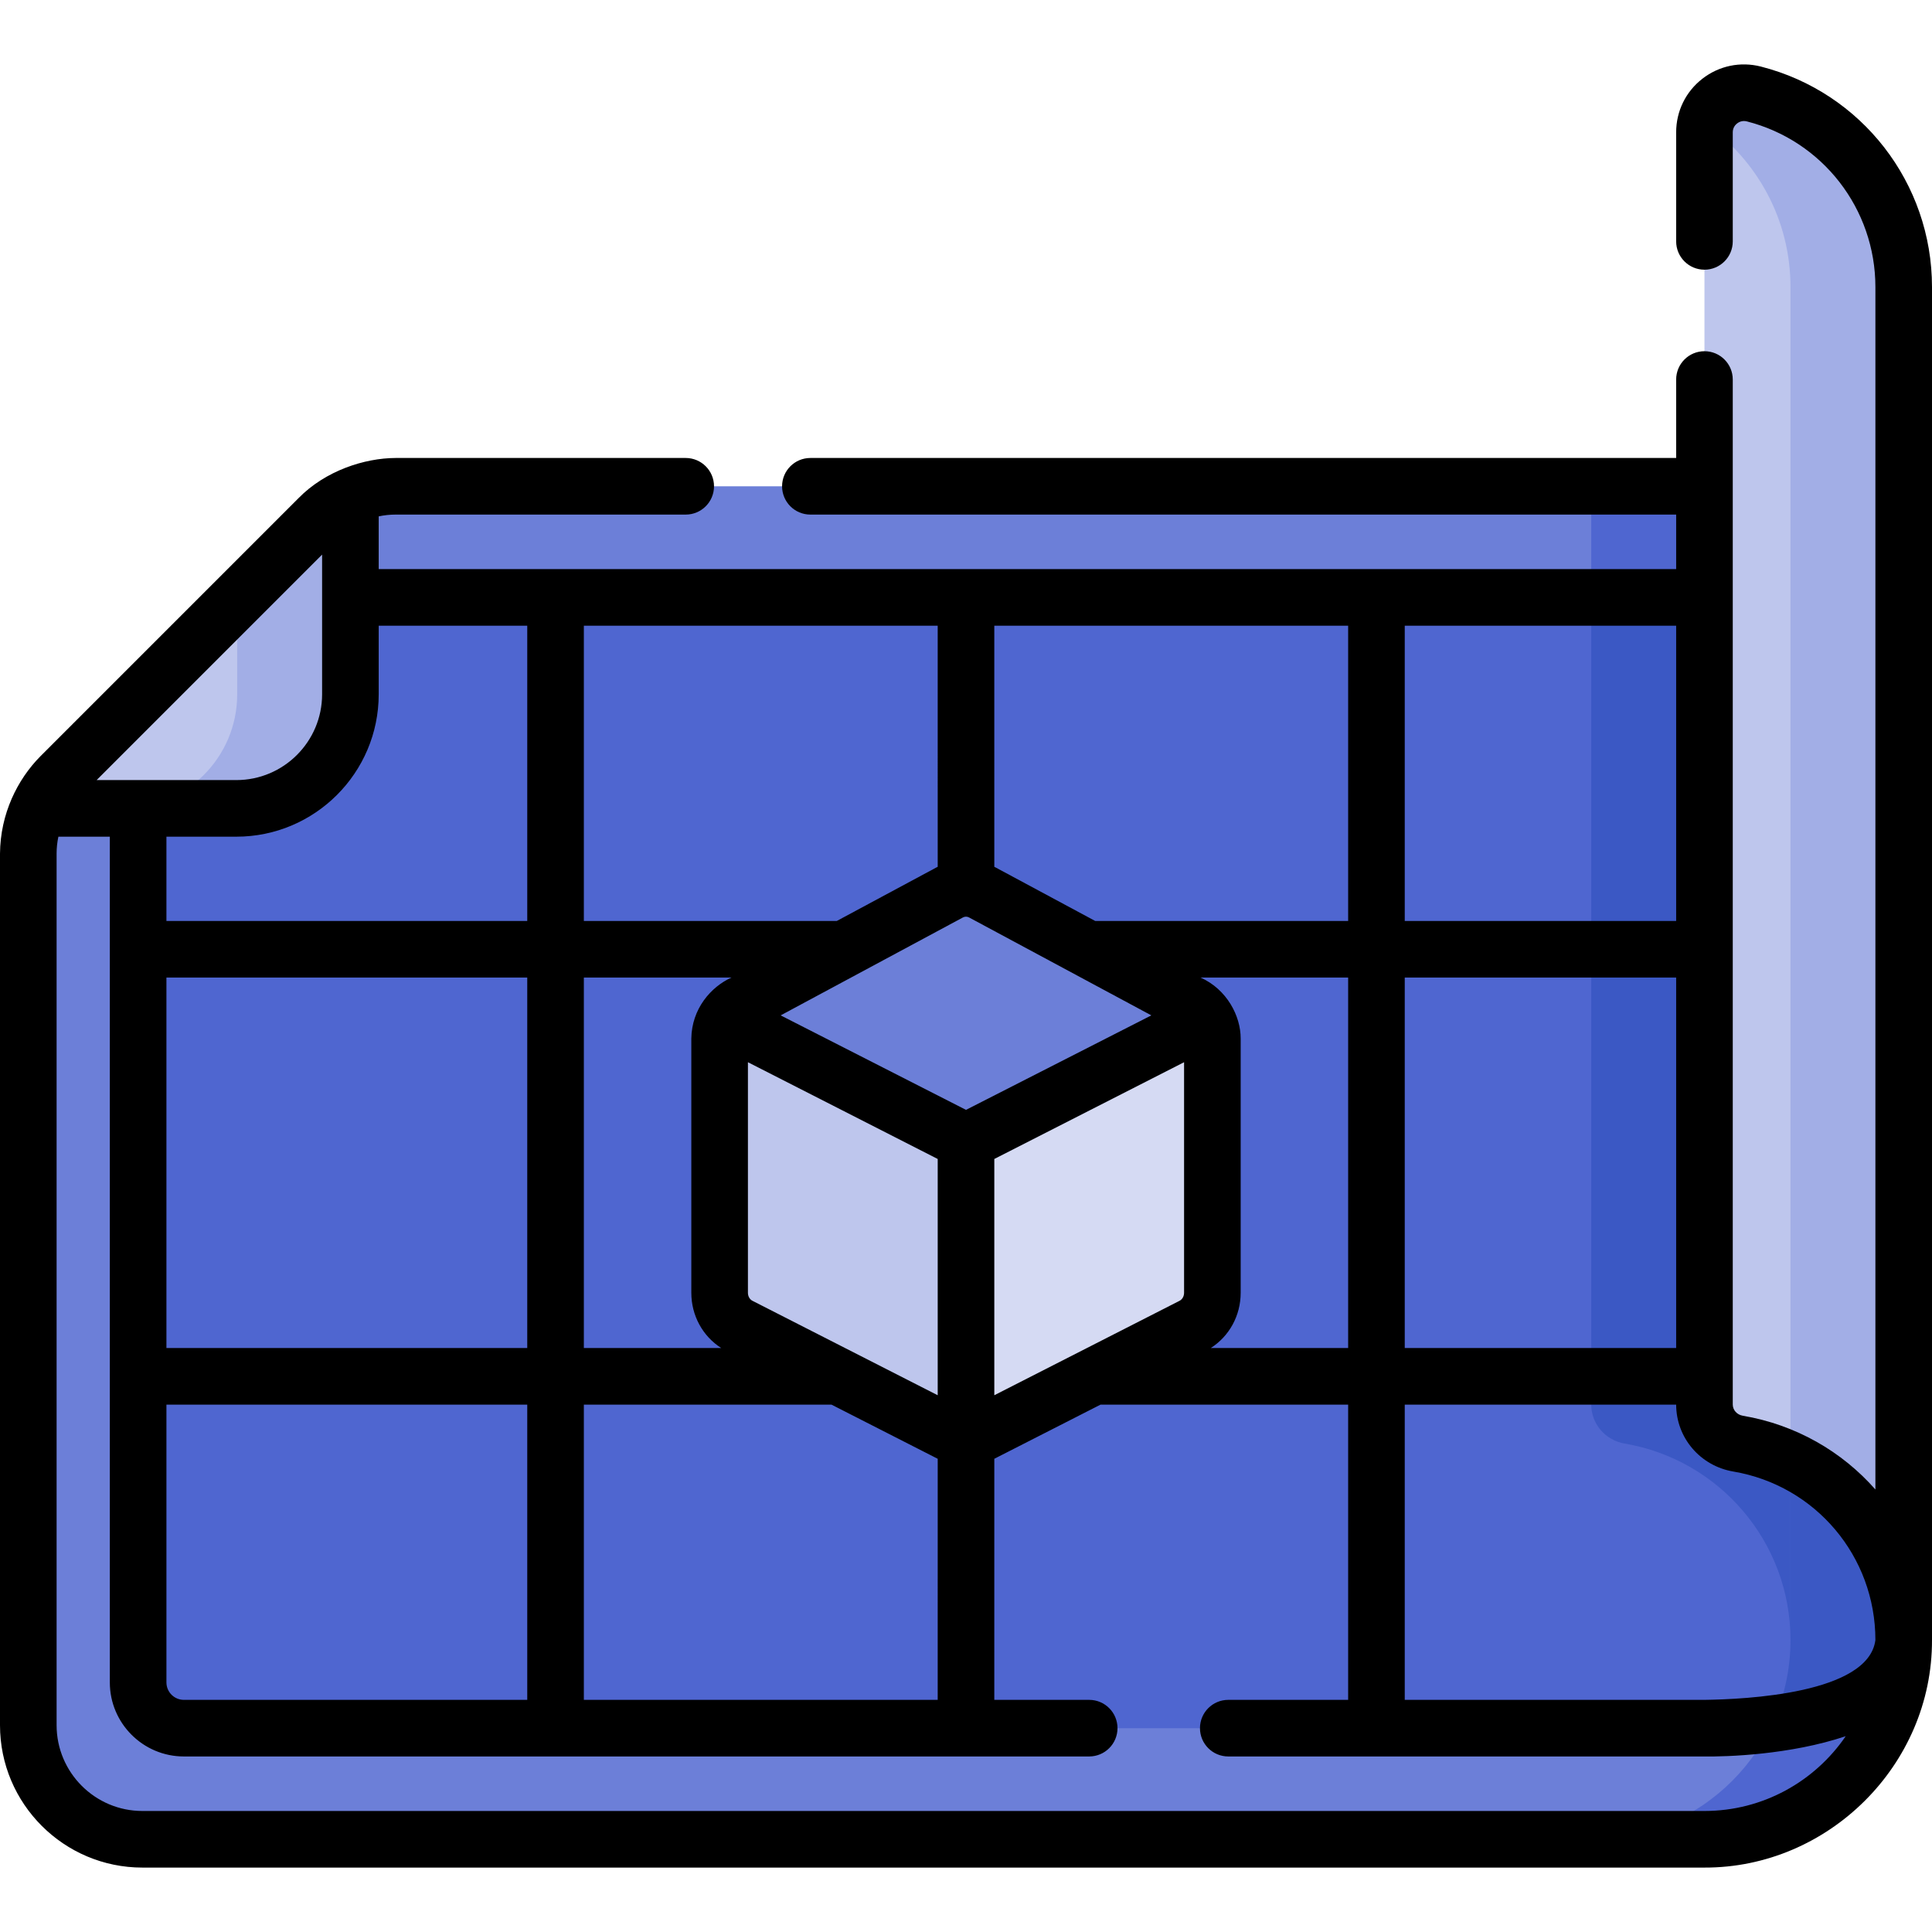 <?xml version="1.0" encoding="UTF-8" standalone="no"?>
<!DOCTYPE svg PUBLIC "-//W3C//DTD SVG 1.1//EN" "http://www.w3.org/Graphics/SVG/1.1/DTD/svg11.dtd">
<svg width="100%" height="100%" viewBox="0 0 512 512" version="1.1" xmlns="http://www.w3.org/2000/svg" xmlns:xlink="http://www.w3.org/1999/xlink" xml:space="preserve" xmlns:serif="http://www.serif.com/" style="fill-rule:evenodd;clip-rule:evenodd;stroke-linejoin:round;stroke-miterlimit:2;">
    <g>
        <g>
            <path d="M504.5,128.872L504.5,434.632C504.5,463.792 480.86,487.432 451.7,487.432L37.73,487.432C21.03,487.432 7.5,473.892 7.5,457.202L7.5,226.222C7.5,222.042 8.4,217.962 10.1,214.232C11.52,211.102 13.5,208.232 15.98,205.752L84.38,137.352C86.86,134.872 89.73,132.892 92.86,131.472C96.59,129.772 100.67,128.872 104.85,128.872L504.5,128.872Z" style="fill:rgb(108,127,216);fill-rule:nonzero;"/>
            <g>
                <path d="M474.5,128.872L474.5,434.632C474.5,408.502 455.52,386.802 430.59,382.572C425.49,381.712 421.7,377.392 421.7,372.222L421.7,128.872L474.5,128.872Z" style="fill:rgb(79,102,208);fill-rule:nonzero;"/>
                <path d="M504.5,128.872L504.5,434.632C504.5,463.792 480.86,487.432 451.7,487.432L421.7,487.432C450.86,487.432 474.5,463.792 474.5,434.632L474.5,128.872L504.5,128.872Z" style="fill:rgb(79,102,208);fill-rule:nonzero;"/>
                <path d="M504.5,336.112L504.5,434.632C504.5,449.352 484.94,454.802 469.63,456.812C459.78,458.112 451.7,457.982 451.7,457.982L48.73,457.982C42.03,457.982 36.61,452.552 36.61,445.862L36.61,214.232L92.86,158.322L463.27,158.322C468.35,158.322 472.7,161.442 474.5,165.872C475.08,167.282 475.39,168.832 475.39,170.442L504.5,336.112Z" style="fill:rgb(79,102,208);fill-rule:nonzero;"/>
            </g>
            <path d="M504.5,336.112L504.5,434.632C504.5,449.352 484.94,454.802 469.63,456.812C472.76,450.072 474.5,442.552 474.5,434.632L474.5,165.872C475.08,167.282 475.39,168.832 475.39,170.442L504.5,336.112Z" style="fill:rgb(59,88,196);fill-rule:nonzero;"/>
            <path d="M474.5,165.872L474.5,434.632C474.5,408.502 455.52,386.802 430.59,382.572C425.49,381.712 421.7,377.392 421.7,372.222L421.7,158.322L463.27,158.322C468.35,158.322 472.7,161.442 474.5,165.872Z" style="fill:rgb(59,88,196);fill-rule:nonzero;"/>
            <path d="M92.86,131.47L92.86,184C92.86,200.7 79.32,214.23 62.63,214.23L10.1,214.23C11.52,211.1 13.5,208.23 15.98,205.75L84.38,137.35C86.86,134.87 89.73,132.89 92.86,131.47Z" style="fill:rgb(190,198,237);fill-rule:nonzero;"/>
            <path d="M92.86,131.472L92.86,184.002C92.86,200.702 79.32,214.232 62.63,214.232L32.63,214.232C49.32,214.232 62.86,200.702 62.86,184.002L62.86,158.872L84.38,137.352C86.86,134.872 89.73,132.892 92.86,131.472Z" style="fill:rgb(162,174,230);fill-rule:nonzero;"/>
            <path d="M256.002,302.544L256.002,380.874C254.569,380.874 253.135,380.537 251.816,379.863L196,351.408C192.762,349.759 190.709,346.342 190.709,342.605L190.709,275.223C190.709,273.338 191.231,271.537 192.164,269.998L256.002,302.544Z" style="fill:rgb(190,198,237);fill-rule:nonzero;"/>
            <path d="M321.292,275.224L321.292,342.606C321.292,346.343 319.242,349.76 316.001,351.409L260.188,379.864C258.868,380.538 257.435,380.875 256.002,380.875L256.002,302.545L319.838,270C320.77,271.537 321.292,273.339 321.292,275.224Z" style="fill:rgb(213,218,243);fill-rule:nonzero;"/>
            <path d="M319.837,269.999L256.001,302.544L192.162,269.999C193.046,268.547 194.295,267.33 195.82,266.513L251.633,236.529C251.648,236.523 251.661,236.513 251.676,236.507C254.404,235.058 257.642,235.064 260.365,236.529L316.178,266.513C317.704,267.33 318.957,268.547 319.837,269.999Z" style="fill:rgb(108,127,216);fill-rule:nonzero;"/>
            <path d="M504.5,76.07L504.5,434.63C504.5,408.501 485.519,386.805 460.595,382.576C455.493,381.71 451.7,377.395 451.7,372.22L451.7,35.058C451.7,28.212 458.157,23.213 464.79,24.905C487.618,30.728 504.5,51.428 504.5,76.07Z" style="fill:rgb(190,198,237);fill-rule:nonzero;"/>
            <path d="M504.5,76.072L504.5,434.632C504.5,413.632 492.25,395.502 474.5,386.992L474.5,76.072C474.5,58.162 465.58,42.342 451.95,32.792C453.18,27.152 458.92,23.402 464.79,24.902C487.62,30.732 504.5,51.432 504.5,76.072Z" style="fill:rgb(162,174,230);fill-rule:nonzero;"/>
        </g>
        <path d="M512,76.07C512,48.478 493.349,24.45 466.645,17.637C461.214,16.254 455.571,17.428 451.148,20.864C446.733,24.294 444.201,29.468 444.201,35.058L444.201,63.972C444.201,68.115 447.558,71.472 451.701,71.472C455.844,71.472 459.201,68.115 459.201,63.972L459.201,35.058C459.201,33.791 459.922,33.042 460.351,32.709C460.784,32.373 461.691,31.855 462.937,32.172C482.992,37.289 497,55.34 497,76.07L497,394.732C488.153,384.679 475.938,377.572 461.85,375.181C460.315,374.92 459.201,373.675 459.201,372.219L459.201,100.575C459.201,96.432 455.844,93.075 451.701,93.075C447.558,93.075 444.201,96.432 444.201,100.575L444.201,121.37L214.759,121.37C210.616,121.37 207.259,124.727 207.259,128.87C207.259,133.013 210.616,136.37 214.759,136.37L444.2,136.37L444.2,150.819L100.36,150.819L100.36,136.842C101.825,136.529 103.325,136.37 104.849,136.37L181.722,136.37C185.865,136.37 189.222,133.013 189.222,128.87C189.222,124.727 185.865,121.37 181.722,121.37L104.85,121.37C96.619,121.396 86.223,124.726 79.077,132.046L10.678,200.446C4.615,206.586 0.084,215.656 0,226.219L0,457.2C0,478.004 16.926,494.929 37.73,494.929L451.7,494.929C484.485,495.022 512.087,467.778 512,434.629L512,76.07ZM459.34,389.97C481.162,393.672 497,412.453 497,434.629C495.195,448.861 462.462,450.341 451.699,450.48L372.273,450.48L372.273,372.238L444.201,372.238C444.21,381.026 450.574,388.482 459.34,389.97ZM154.727,450.48L154.727,372.238L220.346,372.238L248.405,386.543C248.437,386.559 248.47,386.573 248.503,386.589L248.5,450.48L154.727,450.48ZM48.729,450.48C46.18,450.48 44.106,448.406 44.106,445.857L44.106,372.238L139.727,372.238L139.727,450.48L48.729,450.48ZM85.36,184C85.36,196.533 75.163,206.73 62.63,206.73L25.607,206.73L85.36,146.976L85.36,184ZM199.403,344.725C198.676,344.355 198.208,343.523 198.208,342.605L198.208,281.499L248.502,307.14L248.502,369.756L199.403,344.725ZM255.127,243.166C255.153,243.152 255.18,243.139 255.205,243.125C255.717,242.858 256.303,242.859 256.816,243.136L305.117,269.085L256.002,294.126L206.883,269.085L255.127,243.166ZM263.92,229.925C263.782,229.851 263.641,229.787 263.502,229.717L263.5,165.82L357.273,165.82L357.273,244.063L290.235,244.063L263.92,229.925ZM248.502,229.714C248.395,229.768 248.286,229.816 248.18,229.872C248.148,229.889 248.117,229.905 248.084,229.923L221.765,244.063L154.727,244.063L154.727,165.82L248.5,165.82L248.502,229.714ZM193.844,259.062C188.374,261.527 183.313,267.374 183.208,275.223L183.208,342.605C183.208,348.628 186.208,354.086 191.127,357.238L154.727,357.238L154.727,259.062L193.844,259.062ZM139.727,357.238L44.105,357.238L44.105,259.062L139.726,259.062L139.726,357.238L139.727,357.238ZM263.502,307.139L313.792,281.499L313.792,342.604C313.792,343.522 313.324,344.354 312.595,344.725L263.502,369.753L263.502,307.139ZM328.792,342.605L328.792,275.223C328.813,269.3 325.174,262.197 318.156,259.062L357.273,259.062L357.273,357.238L320.874,357.238C325.793,354.087 328.792,348.629 328.792,342.605ZM372.273,259.062L444.2,259.062L444.2,357.238L372.273,357.238L372.273,259.062ZM444.2,244.062L372.273,244.062L372.273,165.819L444.2,165.819L444.2,244.062ZM139.727,165.819L139.727,244.062L44.105,244.062L44.105,221.73L62.63,221.73C83.435,221.73 100.36,204.804 100.36,184L100.36,165.819L139.727,165.819ZM451.7,479.929L37.73,479.929C25.197,479.929 15,469.733 15,457.2L15,226.22C15,224.696 15.159,223.197 15.473,221.731L29.106,221.731L29.106,445.858C29.106,456.678 37.909,465.481 48.729,465.481L288.647,465.481C292.79,465.481 296.147,462.124 296.147,457.981C296.147,453.838 292.79,450.481 288.647,450.481L263.5,450.481L263.502,386.589C263.532,386.574 263.564,386.561 263.594,386.546L291.656,372.239L357.273,372.239L357.273,450.481L325.505,450.481C321.362,450.481 318.005,453.838 318.005,457.981C318.005,462.124 321.362,465.481 325.505,465.481L451.643,465.481C457.532,465.572 474.412,465.054 489.132,460.11C480.969,472.064 467.237,479.929 451.7,479.929Z" style="fill-rule:nonzero;"/>
    </g>
</svg>
